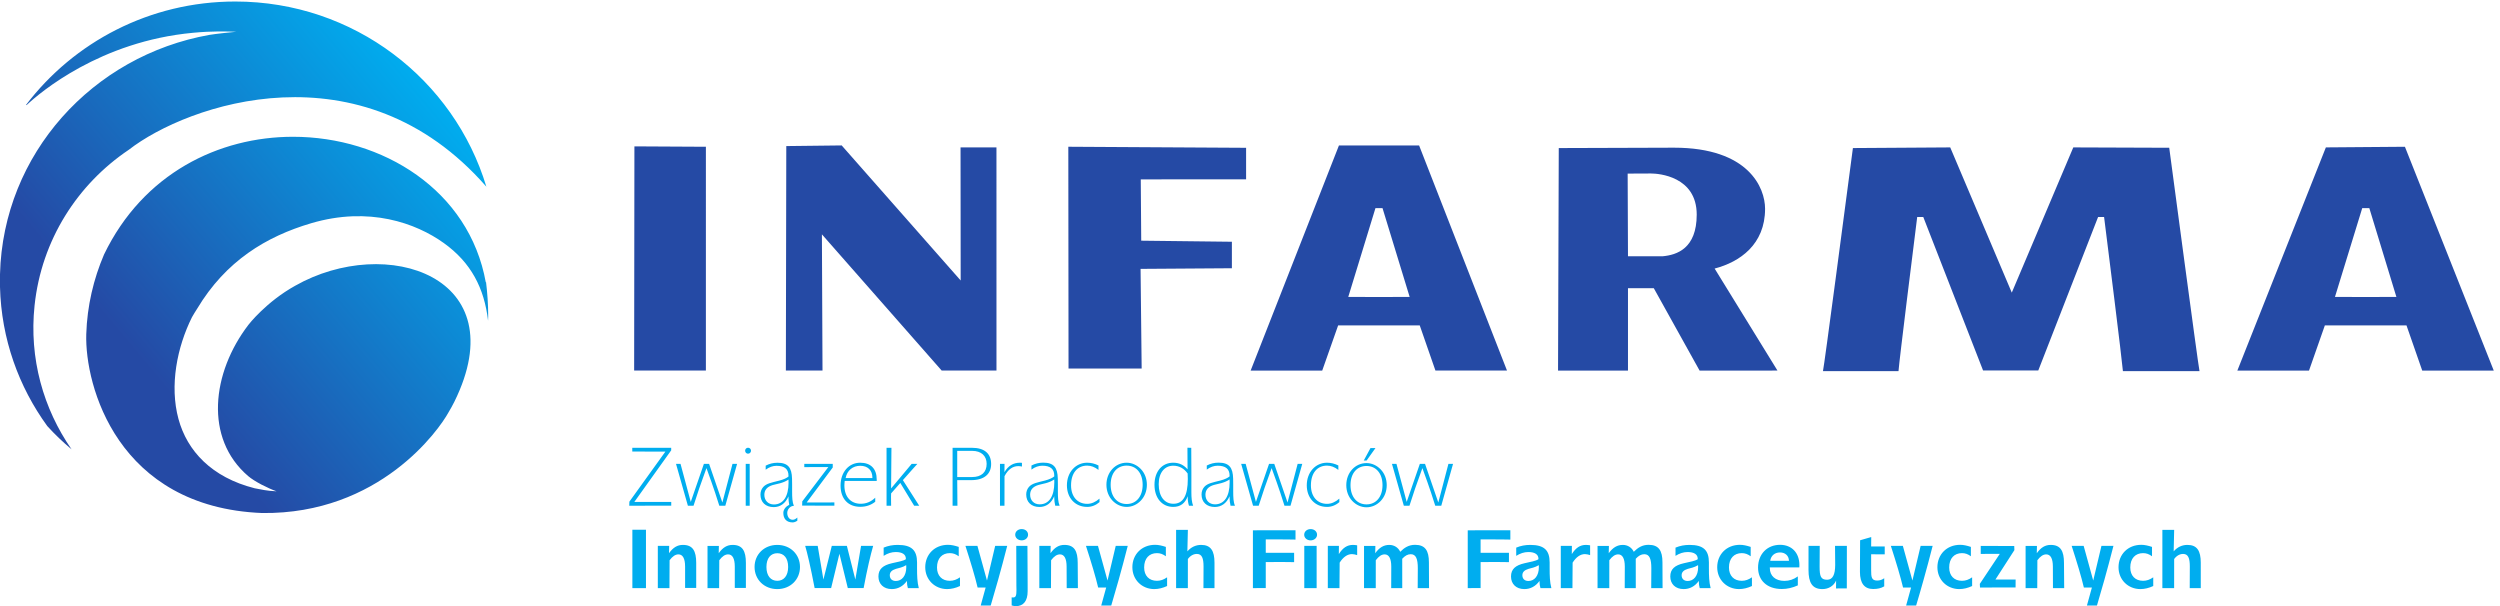 <?xml version="1.0" encoding="UTF-8" standalone="yes"?>
<svg xmlns:inkscape="http://www.inkscape.org/namespaces/inkscape" xmlns:sodipodi="http://sodipodi.sourceforge.net/DTD/sodipodi-0.dtd" xmlns="http://www.w3.org/2000/svg" xmlns:svg="http://www.w3.org/2000/svg" version="1.1" id="svg1" width="684.52" height="165.973" viewBox="0 0 684.52 165.973">
  <defs id="defs1">
    <linearGradient x1="0" y1="0" x2="1" y2="0" gradientUnits="userSpaceOnUse" gradientTransform="matrix(805.988,676.304,676.304,-805.988,91.841,377.319)" spreadMethod="pad" id="linearGradient4">
      <stop style="stop-opacity:1;stop-color:#254aa5" offset="0" id="stop2"></stop>
      <stop style="stop-opacity:1;stop-color:#254aa5" offset="0.225" id="stop3"></stop>
      <stop style="stop-opacity:1;stop-color:#00adef" offset="1" id="stop4"></stop>
    </linearGradient>
    <clipPath id="clipPath4">
      <path d="M 71.156,618.902 C 85.418,754.195 159.789,868.773 265.199,939.605 385.527,1033.11 743.414,1158.68 1001.27,863.582 934.727,1084.11 728.645,1244.79 484.332,1244.79 c -176.016,0 -332.258,-83.56 -430.695,-212.78 l 0.898,-0.58 c 28.395,26.45 151.813,131.33 342.875,148.99 39.211,3.71 68.141,2.92 88.895,2.07 -5.407,-0.33 -43.067,-4.28 -55.321,-6.42 C 190.852,1133.2 6.336,931.422 0,683.316 v -26.3 C 2.727,550.219 38.508,451.676 97.371,370.719 112.895,353.637 129.617,337.672 147.359,322.809 89.305,406.441 59.613,509.957 71.156,618.902 M 405.781,612.23 c 59.063,98.567 142.289,148.801 234.887,176.137 119.406,35.223 215.695,0.235 272.867,-40.715 56.266,-40.25 83.492,-93 91.245,-159.882 0.04,2.996 0.29,5.957 0.29,8.925 0,24.043 -1.67,47.719 -4.49,70.907 -0.16,-0.493 -0.32,-0.875 -0.42,-1.317 C 966.113,856.637 787.371,966.332 603.324,966.332 450.816,966.363 294.719,891.051 214.18,723.965 192.672,673.754 179.395,618.336 177.59,559.957 174.43,454.254 241.566,203.809 539.605,191.738 c 241.743,-2.816 364.274,171.371 383.661,207.106 4.328,7.234 8.449,14.59 12.14,22.051 127.654,258.535 -140.254,345.25 -327.933,238.64 -59.364,-33.027 -95.555,-79.597 -96.047,-80.32 -75.426,-98.527 -91.254,-233.703 -0.629,-311.32 13.387,-11.473 41.141,-25.344 58.613,-31.446 -20.215,0.75 -33.414,4.129 -45.015,6.231 -88.477,22.343 -139.129,76.816 -156.969,142.617 -18.696,68.926 -2.957,147.824 27.777,209.609 3.543,6.184 7.117,12.082 10.578,17.324" transform="translate(0,-2.5000001e-5)" id="path4"></path>
    </clipPath>
  </defs>
  <g id="g1">
    <g id="group-R5">
      <path id="path2" d="M 71.156,618.902 C 85.418,754.195 159.789,868.773 265.199,939.605 385.527,1033.11 743.414,1158.68 1001.27,863.582 934.727,1084.11 728.645,1244.79 484.332,1244.79 c -176.016,0 -332.258,-83.56 -430.695,-212.78 l 0.898,-0.58 c 28.395,26.45 151.813,131.33 342.875,148.99 39.211,3.71 68.141,2.92 88.895,2.07 -5.407,-0.33 -43.067,-4.28 -55.321,-6.42 C 190.852,1133.2 6.336,931.422 0,683.316 v -26.3 C 2.727,550.219 38.508,451.676 97.371,370.719 112.895,353.637 129.617,337.672 147.359,322.809 89.305,406.441 59.613,509.957 71.156,618.902 M 405.781,612.23 c 59.063,98.567 142.289,148.801 234.887,176.137 119.406,35.223 215.695,0.235 272.867,-40.715 56.266,-40.25 83.492,-93 91.245,-159.882 0.04,2.996 0.29,5.957 0.29,8.925 0,24.043 -1.67,47.719 -4.49,70.907 -0.16,-0.493 -0.32,-0.875 -0.42,-1.317 C 966.113,856.637 787.371,966.332 603.324,966.332 450.816,966.363 294.719,891.051 214.18,723.965 192.672,673.754 179.395,618.336 177.59,559.957 174.43,454.254 241.566,203.809 539.605,191.738 c 241.743,-2.816 364.274,171.371 383.661,207.106 4.328,7.234 8.449,14.59 12.14,22.051 127.654,258.535 -140.254,345.25 -327.933,238.64 -59.364,-33.027 -95.555,-79.597 -96.047,-80.32 -75.426,-98.527 -91.254,-233.703 -0.629,-311.32 13.387,-11.473 41.141,-25.344 58.613,-31.446 -20.215,0.75 -33.414,4.129 -45.015,6.231 -88.477,22.343 -139.129,76.816 -156.969,142.617 -18.696,68.926 -2.957,147.824 27.777,209.609 3.543,6.184 7.117,12.082 10.578,17.324" style="fill:url(#linearGradient4);fill-opacity:1;fill-rule:nonzero;stroke:none" transform="matrix(0.133,0,0,-0.133,0,165.973)" clip-path="url(#clipPath4)"></path>
      <path id="path5" d="m 1305.52,485.023 h 147.7 V 945.77 l -147.16,0.824 z m 633.13,0 h 112.8 l -0.04,459.426 h -73.94 l 0.28,-274.004 -244.97,278.067 -114.05,-1.344 -0.87,-462.145 h 75.43 l -1.24,280.446 z m 409.85,393.59 216.85,0.172 v 64.848 l -366,2.172 0.44,-456.66 h 150.55 l -2.24,205.226 187.99,1.313 v 54.543 l -186.65,2.207 z m 553.55,-241.937 c -1.98,-0.332 -124.52,-0.332 -126.36,0 l 55.94,182.695 h 14.59 z m 53.09,-151.653 h 147.33 L 2921.5,948.512 H 2756.51 L 2574.72,485.023 h 147.36 l 32.77,93.008 h 167.98 z m 537.89,321.016 c 0,-69.746 -40.9,-83.148 -70.45,-85.734 h -71.06 l -0.67,170.172 c 1.84,0.261 48.26,0.261 48.26,0.261 15.21,0 93.92,-5.758 93.92,-84.699 m 166.23,-321.016 -129.35,210.016 c 51.77,13.481 103.85,49.527 103.85,123.051 0,43.098 -33.7,125.801 -187.55,125.801 l -237.19,-0.786 -1.48,-458.082 h 143.98 v 169.629 h 53.12 l 94.29,-169.629 z m 711.19,-1.171 h 157.67 c -2.43,9.336 -62.33,459.859 -62.33,459.859 l -197.5,0.738 -126.63,-298.965 -126.73,298.965 -200.35,-1.344 c -14.62,-111.179 -59.15,-449.75 -61.64,-459.253 h 155.51 c 1.76,23.691 31.51,261.554 38.5,317.359 h 12.49 l 123.1,-315.934 h 113.7 l 123.11,315.934 h 12.34 c 7.1,-55.805 36.85,-293.668 38.76,-317.359 m 563,152.824 c -1.86,-0.332 -124.46,-0.332 -126.44,0 l 56.11,182.695 h 14.64 z M 5133.91,485.023 4951.03,945.77 4788.29,944.465 4606.07,485.023 h 147.51 l 32.62,93.008 h 168.06 l 32.39,-93.008 h 147.26" style="fill:#254aa5;fill-opacity:1;fill-rule:nonzero;stroke:none" transform="matrix(0.133,0,0,-0.133,0,165.973)"></path>
      <path id="path6" d="m 2710.56,124.078 h -25.43 V 37.18 h 25.43 z m -43.47,32.203 -87.72,-0.101 V 37.18 l 26.46,0.039 v 53.59 c 27.98,0 47.45,0.301 58.38,-0.168 v 19.257 l -58.38,0.024 v 27.59 c 37.55,-0.153 57.85,-0.153 61.26,-0.461 z M 2331.22,80.18 c 0,-26.09 19.97,-45.02 45.05,-45.02 8.7,0 17.73,2.23 26.44,6.301 v 17.918 c -6.99,-4.769 -13.31,-7.168 -20.99,-7.168 -16.04,0 -26.26,10.399 -26.26,27.469 0,18.77 10.56,29.5 26.26,29.5 6.83,0 12.28,-1.989 18.43,-6.469 V 122 c -7.84,2.578 -15.01,4.301 -22.2,4.301 -27.44,0 -46.73,-19.84 -46.73,-46.121 m -70.81,43.898 h -24.73 c 11.44,-35.488 19.99,-63.84 25.1,-85.656 h 16.56 L 2267.11,1.32 h 20.63 c 7.79,25.769 21.72,74.559 33.96,122.758 h -24.75 L 2280.07,52.719 Z M 2086.12,17.93 c -1.39,0 -2.4,0 -3.42,0.109 V 1.488 C 2085.77,0.699 2088.51,0 2091.22,0 c 15.71,0 24.4,10.559 24.4,30.711 v 14.649 l -0.43,78.719 h -23.02 l 0.26,-81.43 c 0,-3.41 0.17,-6.476 0.17,-9.219 0,-10.738 -1.03,-15.5 -6.48,-15.5 m 30.36,129.14 c 0,6.7 -5.45,11.61 -13.14,11.61 -7.66,0 -13.3,-5.078 -13.3,-11.61 0,-6.468 5.81,-11.621 13.3,-11.621 7.5,0 13.14,5.153 13.14,11.621 m -433.05,-22.992 h -25.78 c 3.94,-13.156 10.93,-42 19.47,-86.898 h 33.93 l 17.09,70.711 17.25,-70.711 h 32.57 c 7.35,39.09 14.18,67.98 19.64,86.898 h -24.92 l -11.77,-69.316 -17.41,69.316 h -31.06 l -17.25,-69.316 z m -353.57,33.281 h -27.99 V 37.18 h 27.99 z m -34.42,49.403 86.45,0.148 v 7.699 l -75.95,0.02 75.86,106.176 v 5.234 l -80.12,-0.008 v -7.687 l 68.15,-0.196 -74.12,-103.027 z m 110.53,-80.641 c -11.59,0 -20.3,-5.441 -28.66,-17.109 l 0.33,15.066 h -23.38 V 37.18 h 23.95 l 0.29,57.371 c 6.13,8.16 11.97,12.07 18.26,12.07 8.71,0 13.66,-8.351 13.66,-25.172 V 37.559 h 22.86 v 51.543 c 0,24.527 -7,37.019 -27.31,37.019 m 87.25,80.641 24.22,86.164 h -9.48 l -20.82,-79.528 -27.31,79.528 h -10.75 l -27.02,-78.297 -21.07,78.297 h -9.28 l 24.43,-86.164 h 11.62 c 6.82,21.988 15.67,47.746 26.63,77.453 15.34,-41.836 23.54,-67.766 26.44,-77.453 z m 42.34,-117.66 c 0,24.527 -7.01,37.019 -27.27,37.019 -11.62,0 -20.32,-5.441 -28.68,-17.109 l 0.33,15.066 h -23.38 V 37.18 h 23.92 l 0.32,57.371 c 6.12,8.16 11.95,12.07 18.24,12.07 8.73,0 13.67,-8.351 13.67,-25.172 V 37.559 h 22.85 z m -0.36,117.66 h 8.2 v 86.164 h -8.2 z m 10.91,113.32 c 0,3.371 -2.72,6.094 -6.11,6.094 -3.44,0 -6.01,-2.723 -6.01,-6.094 0,-3.437 2.57,-6.16 6.01,-6.16 3.39,0 6.11,2.723 6.11,6.16 m 77.29,-65.613 c 0,-29.367 -11.43,-45.09 -30.21,-45.09 -11.78,0 -19.63,8.242 -19.63,19.859 0,10.063 5.82,16.715 17.41,20.133 8.72,2.547 20.48,3.406 32.27,11.25 0.16,-2.062 0.16,-4.289 0.16,-6.152 m 8.55,-82.059 c 3.23,0 6.8,1.68 9.54,3.559 v 6.472 c -2.74,-2.382 -5.8,-4.589 -9.54,-4.589 -7.69,0 -11.26,7.339 -11.26,14.16 0,6.668 5.58,14.5 13.65,14.5 -3.24,7.527 -3.6,17.418 -3.6,29.699 v 14 c 0,3.914 0,7.852 -0.16,12.117 -0.53,22.715 -8.02,32.93 -30.04,32.93 -8.87,0 -16.72,-2.07 -24.24,-5.965 v -8.359 c 7.36,5.468 14.85,8.027 22.36,8.027 16.37,0 24.58,-6.66 24.58,-20.352 v -1.718 c -3.23,-2.883 -9.9,-6.114 -19.13,-8.457 -15.35,-3.965 -26.26,-5.657 -32.92,-13.184 -3.58,-4.078 -5.62,-9.398 -5.62,-15.539 0,-15.512 10.39,-25.789 27.3,-25.789 13.3,0 24.22,7.558 30.37,22.226 v -2.757 c 0,-4.571 0.52,-9.539 1.54,-14.653 -6.49,-3.25 -12.14,-9.379 -12.14,-16.726 0,-12.434 6.85,-19.602 19.31,-19.602 m -9.39,-91.719 c 0,-18.223 -8.89,-28.48 -22.35,-28.48 -13.49,0 -22.36,10.258 -22.36,28.48 0,18.098 8.87,28.321 22.36,28.321 13.64,0 22.35,-10.012 22.35,-28.321 m 24.39,0 c 0,25.93 -19.94,45.43 -46.74,45.43 -26.98,0 -46.78,-19.5 -46.78,-45.43 0,-25.93 19.8,-45.531 46.78,-45.531 26.95,0 46.74,19.602 46.74,45.531 m 4.4,126.321 66.39,-0.102 v 6.668 l -57.06,-0.129 53.69,72.035 v 7.442 h -58.56 v -6.653 l 49.5,0.129 -53.65,-70.64 z m 89.55,56.754 c 2.9,15.496 14.49,25.242 30.18,25.242 15.38,0 24.94,-9.266 24.94,-24.383 v -0.859 z m -1.9,-5.969 h 65.9 v 2.656 c 0,22.59 -12.32,34.875 -33.99,34.875 -23.02,0 -40.46,-18.976 -40.46,-46.926 0,-27.293 15.56,-43.851 40.63,-43.851 11.62,0 21.84,3.371 30.75,10.39 v 8.34 c -8.72,-8.34 -18.46,-12.461 -29.88,-12.461 -20.29,0 -33.61,14.18 -33.61,37.887 0,2.938 0.33,5.977 0.66,9.09 M 1865.6,84.441 c 0.17,-1.371 0.17,-2.863 0.17,-4.082 0,-18.07 -9.22,-28.508 -21.5,-28.508 -7.84,0 -12.45,4.617 -12.45,11.809 0,6.488 4.25,10.578 12.62,13.129 5.98,1.672 13.33,2.891 21.16,7.652 m -0.68,13.348 v -1.16 c -5.78,-3.82 -15.53,-5.16 -28.66,-8.25 -18.61,-4.25 -27.82,-12.109 -27.82,-27.289 0,-15.379 10.59,-25.93 27.48,-25.93 12.61,0 23.34,5.789 31.22,16.879 v -1.508 c 0,-4.633 0.69,-9.07 1.9,-13.352 h 22.49 c -3.21,12.34 -3.58,25.621 -3.58,40.648 v 12.094 c 0,25.098 -11.07,36.199 -39.75,36.199 -10.44,0 -19.8,-1.723 -29.02,-5.609 v -16.953 c 8.03,5.16 16.39,7.882 24.93,7.882 13.48,0 20.81,-5.113 20.81,-13.652 m 27.49,108.973 -33.65,52.695 c 17.25,19.297 26.97,30.586 29.87,33.469 h -11.76 l -42.33,-50.547 0.7,83.652 h -10.09 V 206.762 h 9.41 c -0.51,15.648 -0.02,24.047 -0.02,25.418 l 18.93,21.496 28.51,-46.914 z M 1973.75,122 c -7.86,2.578 -15.03,4.301 -22.19,4.301 -27.47,0 -46.77,-19.84 -46.77,-46.121 0,-26.09 20,-45.02 45.07,-45.02 8.69,0 17.74,2.23 26.46,6.301 v 17.918 c -7.01,-4.769 -13.32,-7.168 -21.01,-7.168 -16.03,0 -26.29,10.399 -26.29,27.469 0,18.77 10.56,29.5 26.29,29.5 6.83,0 12.29,-1.989 18.44,-6.469 z m 57.46,170.926 c 0,-17.09 -10.55,-27.121 -30.02,-27.121 h -30.55 v 53.906 h 30.74 c 18.92,0 29.83,-10.391 29.83,-26.785 m 9.23,-0.391 c 0,21.387 -13.5,33.496 -39.25,33.496 h -40.1 V 206.762 h 9.99 l -0.44,52.695 h 28.86 c 26.6,0 40.94,12.481 40.94,33.078 m 33.09,-168.457 h -24.77 l -16.85,-71.359 -19.68,71.359 h -24.69 c 11.41,-35.488 19.94,-63.84 25.06,-85.656 h 16.57 L 2018.96,1.32 h 20.6 c 7.78,25.769 21.75,74.559 33.97,122.758 m 23.01,164.238 c 2.39,0 4.77,-0.371 7.34,-0.839 v 7.656 c -1.38,0.195 -2.74,0.195 -4.1,0.195 -13.64,0 -24.23,-6.32 -31.89,-19.492 l 0.13,17.09 h -9.35 v -86.164 h 9.26 l 0.09,60.89 c 7.35,13.836 16.73,20.664 28.52,20.664 m 74.01,-33.632 c 0,-29.356 -11.42,-45.075 -30.19,-45.075 -11.79,0 -19.61,8.219 -19.61,19.84 0,10.063 5.79,16.739 17.39,20.106 8.68,2.597 20.48,3.449 32.28,11.269 0.13,-2.011 0.13,-4.246 0.13,-6.14 m 1.89,-47.922 h 9.03 c -3.22,7.468 -3.58,17.379 -3.58,29.699 v 13.953 c 0,3.918 0,7.852 -0.16,12.16 -0.5,22.684 -8.03,32.899 -30.04,32.899 -8.88,0 -16.72,-2.032 -24.22,-5.926 v -8.391 c 7.36,5.43 14.84,8 22.34,8 16.4,0 24.61,-6.633 24.61,-20.312 v -1.699 c -3.27,-2.903 -9.92,-6.153 -19.13,-8.536 -15.38,-3.925 -26.29,-5.605 -32.95,-13.105 -3.56,-4.133 -5.63,-9.445 -5.63,-15.563 0,-15.5 10.41,-25.761 27.31,-25.761 13.31,0 24.25,7.492 30.4,22.199 v -2.731 c 0,-5.269 0.64,-10.918 2.02,-16.886 m 18.94,-80.641 c -11.62,0 -20.32,-5.441 -28.67,-17.109 l 0.33,15.066 h -23.37 V 37.18 h 23.98 l 0.24,57.371 c 6.16,8.16 11.98,12.07 18.25,12.07 8.73,0 13.69,-8.351 13.69,-25.172 l 0.19,-44.27 h 23.05 l -0.39,51.922 c 0,24.527 -7.01,37.019 -27.3,37.019 m 46.74,78.219 c 9.38,0 18.07,3.449 25.43,9.89 v 7.18 c -8.39,-7.18 -16.55,-10.762 -25.43,-10.762 -19.46,0 -33.13,14.352 -33.13,38.059 0,25.781 13.34,40.633 33.13,40.633 8.02,0 15.7,-2.879 23.35,-8.867 v 9.199 c -7.65,3.769 -15.33,5.656 -23.35,5.656 -23.41,0 -41.66,-19.308 -41.66,-46.621 0,-26.078 17.25,-44.367 41.66,-44.367 m 114.27,45.566 c 0,-24.375 -13.47,-39.617 -32.93,-39.617 -19.47,0 -32.94,15.242 -32.94,39.617 0,24.582 13.47,39.434 32.94,39.434 19.46,0 32.93,-15.008 32.93,-39.434 m -3.58,-32.406 c 7.86,8.359 12.29,19.789 12.29,32.406 0,12.668 -4.43,23.879 -12.29,32.266 -8.04,8.359 -18.41,13.156 -29.35,13.156 -23.21,0 -41.65,-19.492 -41.65,-45.422 0,-12.617 4.48,-24.047 12.29,-32.406 8.03,-8.512 18.45,-13.16 29.36,-13.16 10.94,0 21.31,4.648 29.35,13.16 m 96.54,44.352 c 0,-34.172 -9.55,-51.032 -29.69,-51.032 -18.1,0 -30.21,14.711 -30.21,40.317 0,24.035 12.45,38.019 29.86,38.019 12.14,0 22.21,-5.461 29.69,-16.027 0.2,-3.914 0.35,-7.695 0.35,-11.277 m 10.94,-55.09 c -2.74,7.347 -3.59,16.179 -3.59,27.476 0,15.961 0,29.938 0.01,41.969 l -0.26,49.832 -7.88,0.09 0.27,-44.434 c -7.83,9.168 -17.58,13.633 -29.67,13.633 -22.55,0 -38.42,-17.617 -38.42,-45.422 0,-27.945 16.04,-45.566 38.56,-45.566 14.69,0 24.59,7.332 29.89,22.039 v -2.93 c 0,-5.82 0.83,-11.277 2.54,-16.687 z m 16.51,-80.641 c -10.91,0 -20.65,-4.449 -28.34,-13.312 l 1.02,44.211 h -24.22 V 37.18 h 24.17 l 0.05,59.879 c 5.17,7.019 11.79,10.472 18.46,10.472 10.41,0 13.8,-8.742 13.8,-25.609 0,-12.281 -0.19,-26.863 -0.19,-44.742 h 22.74 v 52.422 c 0,24.199 -7.51,36.519 -27.49,36.519 m 58.68,128.563 c 0,-29.356 -11.45,-45.075 -30.23,-45.075 -11.75,0 -19.6,8.219 -19.6,19.84 0,10.063 5.81,16.739 17.4,20.106 8.69,2.597 20.47,3.449 32.28,11.269 0.15,-2.011 0.15,-4.246 0.15,-6.14 m 1.87,-47.922 h 9.06 c -3.26,7.468 -3.6,17.379 -3.6,29.699 v 13.953 c 0,3.918 0,7.852 -0.16,12.16 -0.52,22.684 -8.03,32.899 -30.04,32.899 -8.86,0 -16.73,-2.032 -24.22,-5.926 v -8.391 c 7.31,5.43 14.84,8 22.36,8 16.39,0 24.58,-6.633 24.58,-20.312 v -1.699 c -3.24,-2.903 -9.91,-6.153 -19.12,-8.536 -15.37,-3.925 -26.3,-5.605 -32.97,-13.105 -3.57,-4.133 -5.63,-9.445 -5.63,-15.563 0,-15.5 10.4,-25.761 27.33,-25.761 13.29,0 24.24,7.492 30.39,22.199 v -2.731 c 0,-5.269 0.66,-10.918 2.02,-16.886 m 123.41,0 24.2,86.164 h -9.49 l -20.81,-79.528 -27.31,79.528 h -10.77 l -27,-78.297 -21.1,78.297 h -9.27 l 24.47,-86.164 h 11.61 c 6.83,21.988 15.69,47.746 26.62,77.453 15.34,-41.836 23.53,-67.766 26.45,-77.453 z m 41.36,-48.082 c -7.69,0 -13.17,-5.27 -13.17,-11.61 0,-6.468 5.65,-11.621 13.17,-11.621 7.49,0 13.31,5.153 13.31,11.621 0,6.7 -5.62,11.61 -13.31,11.61 m 33.78,45.66 c 9.34,0 18.08,3.449 25.41,9.89 v 7.18 c -8.4,-7.18 -16.53,-10.762 -25.41,-10.762 -19.45,0 -33.11,14.352 -33.11,38.059 0,25.781 13.28,40.633 33.11,40.633 8.01,0 15.67,-2.879 23.38,-8.867 v 9.199 c -7.71,3.769 -15.37,5.656 -23.38,5.656 -23.41,0 -41.64,-19.308 -41.64,-46.621 0,-26.078 17.22,-44.367 41.64,-44.367 m 53.55,-78.219 c -12.12,0 -21,-5.98 -29.18,-18.93 l 0.17,16.887 h -22.86 V 37.18 h 24 l 0.4,52.422 c 7.33,11.609 16.05,17.589 25.43,17.589 3.24,0 6.82,-1.011 10.6,-2.031 v 20.121 c -3.09,0.5 -5.99,0.84 -8.56,0.84 m 27.97,173.719 18.25,25.613 h -10.24 l -13.85,-25.613 z m 32.76,-50.703 c 0,-24.356 -13.48,-39.606 -32.95,-39.606 -19.45,0 -32.93,15.25 -32.93,39.606 0,24.59 13.48,39.48 32.93,39.48 19.47,0 32.95,-15.086 32.95,-39.48 m -3.59,-32.426 c 7.87,8.34 12.28,19.809 12.28,32.426 0,12.625 -4.41,23.914 -12.28,32.246 -8,8.387 -18.42,13.191 -29.36,13.191 -23.22,0 -41.61,-19.5 -41.61,-45.437 0,-12.617 4.42,-24.086 12.26,-32.426 8.05,-8.5 18.45,-13.141 29.35,-13.141 10.94,0 21.36,4.641 29.36,13.141 m 17.56,-90.59 c -11.62,0 -20.47,-5.441 -29,-17.109 l 0.34,15.066 h -23.37 V 37.18 h 24.16 l 0.06,57.371 c 6.15,8.16 11.95,12.07 18.27,12.07 8.69,0 13.61,-8.351 13.61,-25.172 l -0.14,-44.27 h 22.74 l -0.05,60.398 c 5.81,6.352 11.26,9.402 17.59,9.402 10.92,0 14.5,-10.058 14.5,-28.851 0,-15.328 -0.23,-28.93 -0.23,-40.949 h 23.35 l -0.26,53.059 c 0,24.114 -7.69,36.063 -28.48,36.063 -13.15,0 -22.18,-5.961 -30.56,-14.36 -4.27,9.039 -12.79,14.18 -22.53,14.18 m 107.01,80.641 24.22,86.164 h -9.51 l -20.81,-79.528 -27.31,79.528 h -10.73 l -27.05,-78.297 -21.05,78.297 h -9.27 l 24.43,-86.164 h 11.59 c 6.81,21.988 15.71,47.746 26.63,77.453 15.35,-41.836 23.54,-67.766 26.47,-77.453 z m 80.95,-69.25 c 37.52,-0.153 57.83,-0.153 61.27,-0.461 v 19.23 l -87.74,-0.101 V 37.18 l 26.47,0.039 v 53.59 c 27.97,0 47.42,0.301 58.36,-0.168 v 19.257 l -58.36,0.024 z m 119.96,-57.153 c 0,-18.07 -9.24,-28.508 -21.51,-28.508 -7.85,0 -12.45,4.617 -12.45,11.809 0,6.488 4.27,10.578 12.61,13.129 5.96,1.672 13.33,2.891 21.16,7.652 0.19,-1.371 0.19,-2.863 0.19,-4.082 m 3.25,-43.18 h 22.5 c -3.24,12.34 -3.56,25.621 -3.56,40.648 v 12.094 c 0,25.098 -11.09,36.199 -39.78,36.199 -10.41,0 -19.78,-1.723 -29.02,-5.609 v -16.953 c 8.05,5.16 16.42,7.882 24.92,7.882 13.48,0 20.83,-5.113 20.83,-13.652 v -1.16 c -5.8,-3.82 -15.54,-5.16 -28.65,-8.25 -18.61,-4.25 -27.82,-12.109 -27.82,-27.289 0,-15.379 10.54,-25.93 27.48,-25.93 12.6,0 23.36,5.789 31.21,16.879 v -1.508 c 0,-4.633 0.68,-9.07 1.89,-13.352 M 3263,107.191 c 3.26,0 6.84,-1.011 10.57,-2.031 v 20.121 c -3.04,0.5 -5.95,0.84 -8.52,0.84 -12.13,0 -20.99,-5.98 -29.16,-18.93 l 0.16,16.887 h -22.86 V 37.18 h 24.01 l 0.36,52.422 c 7.35,11.609 16.06,17.589 25.44,17.589 m 136.38,-70.011 h 23.36 l -0.23,53.059 c 0,24.114 -7.67,36.063 -28.53,36.063 -13.13,0 -22.16,-5.961 -30.51,-14.36 -4.29,9.039 -12.82,14.18 -22.53,14.18 -11.62,0 -20.51,-5.441 -29.03,-17.109 l 0.37,15.066 h -23.41 V 37.18 h 24.19 l 0.05,57.371 c 6.12,8.16 11.96,12.07 18.29,12.07 8.67,0 13.6,-8.351 13.6,-25.172 l -0.18,-44.27 h 22.77 l -0.05,60.398 c 5.82,6.352 11.28,9.402 17.59,9.402 10.91,0 14.48,-10.058 14.48,-28.851 0,-15.328 -0.23,-28.93 -0.23,-40.949 m 96.58,43.18 c 0,-18.07 -9.2,-28.508 -21.51,-28.508 -7.83,0 -12.46,4.617 -12.46,11.809 0,6.488 4.29,10.578 12.64,13.129 5.96,1.672 13.3,2.891 21.17,7.652 0.16,-1.371 0.16,-2.863 0.16,-4.082 m 3.27,-43.18 h 22.48 c -3.24,12.34 -3.57,25.621 -3.57,40.648 v 12.094 c 0,25.098 -11.09,36.199 -39.73,36.199 -10.45,0 -19.82,-1.723 -29.03,-5.609 v -16.953 c 8.03,5.16 16.39,7.882 24.91,7.882 13.48,0 20.83,-5.113 20.83,-13.652 v -1.16 c -5.82,-3.82 -15.52,-5.16 -28.64,-8.25 -18.66,-4.25 -27.86,-12.109 -27.86,-27.289 0,-15.379 10.59,-25.93 27.47,-25.93 12.63,0 23.42,5.789 31.27,16.879 v -1.508 c 0,-4.633 0.64,-9.07 1.87,-13.352 m 81.02,-2.019 c 8.69,0 17.73,2.23 26.47,6.301 v 17.918 c -7.01,-4.769 -13.32,-7.168 -21.01,-7.168 -16.04,0 -26.29,10.399 -26.29,27.469 0,18.77 10.6,29.5 26.29,29.5 6.82,0 12.27,-1.989 18.45,-6.469 V 122 c -7.89,2.578 -15.04,4.301 -22.19,4.301 -27.5,0 -46.75,-19.84 -46.75,-46.121 0,-26.09 19.96,-45.02 45.03,-45.02 m 102.67,58.191 h -38.54 c 1.34,10.418 9.21,17.25 20.12,17.25 10.74,0 18.29,-6.832 18.42,-17.25 m 21.36,-13.524 c 0.16,1.621 0.16,3.113 0.16,4.613 0,25.61 -16.03,41.86 -39.76,41.86 -26.83,0 -45.37,-19.321 -45.37,-46.949 0,-25.602 17.77,-44.031 48.94,-44.031 11.09,0 22.2,2.57 32.95,7.488 V 61.25 c -8.72,-6.309 -17.74,-9.211 -27.67,-9.211 -18.43,0 -29.99,10.25 -29.99,26.422 v 1.367 z m 97.74,-43.199 0.15,87.449 h -24.4 c 0,-14.5 0.33,-27.019 0.33,-38.949 0,-20.457 -5.26,-30.719 -16.56,-30.719 -13.12,0 -15.51,6.961 -15.51,27.109 l 0.24,42.559 h -23.06 l -0.04,-49.5 c 0,-26.129 7.65,-39.418 28.68,-39.418 12.6,0 23.37,6.641 28.13,17.559 0,-6.149 -0.15,-11.809 -0.15,-16.23 z m 50.11,70.199 27.95,-0.156 v 16.297 l -27.95,-0.11 0.19,19.422 -22.93,-6.609 -0.31,-65.192 c 0,-23.402 9.23,-35.16 27.15,-35.16 9.03,0 16.19,1.551 22.83,5.469 V 57.5 c -4.4,-3.231 -9.2,-4.781 -14.47,-4.781 -11.77,0 -12.46,7.34 -12.46,21.52 z M 3944.76,1.32 c 7.82,25.769 21.74,74.559 33.99,122.758 h -24.74 l -16.91,-71.359 -19.68,71.359 h -24.71 c 11.44,-35.488 19.95,-63.84 25.1,-85.656 h 16.56 L 3924.15,1.32 Z m 88.83,33.84 c 8.71,0 17.79,2.23 26.45,6.301 v 17.918 c -7,-4.769 -13.3,-7.168 -20.95,-7.168 -16.06,0 -26.3,10.399 -26.3,27.469 0,18.77 10.57,29.5 26.3,29.5 6.79,0 12.29,-1.989 18.39,-6.469 V 122 c -7.85,2.578 -15,4.301 -22.17,4.301 -27.46,0 -46.76,-19.84 -46.76,-46.121 0,-26.09 19.98,-45.02 45.04,-45.02 m 116,19.719 -41.63,-0.117 39.07,60.609 -0.28,8.43 -69,0.277 V 107.57 l 39.26,0.129 -41.16,-61.801 0.39,-7.476 73.23,0.027 z m 76.85,-17.699 h 23.11 l -0.42,51.922 c 0,24.527 -7.01,37.019 -27.29,37.019 -11.61,0 -20.31,-5.441 -28.68,-17.109 l 0.31,15.066 h -23.36 V 37.18 h 24 l 0.25,57.371 c 6.13,8.16 11.95,12.07 18.23,12.07 8.72,0 13.67,-8.351 13.67,-25.172 z m 90.59,-35.859 c 7.78,25.769 21.71,74.559 33.94,122.758 h -24.71 l -16.93,-71.359 -19.66,71.359 h -24.7 c 11.42,-35.488 19.98,-63.84 25.09,-85.656 h 16.56 L 4296.37,1.32 Z m 89.43,33.84 c 8.68,0 17.73,2.23 26.44,6.301 v 17.918 c -7.01,-4.769 -13.31,-7.168 -20.98,-7.168 -16.04,0 -26.3,10.399 -26.3,27.469 0,18.77 10.6,29.5 26.3,29.5 6.82,0 12.27,-1.989 18.44,-6.469 V 122 c -7.86,2.578 -15.02,4.301 -22.21,4.301 -27.47,0 -46.74,-19.84 -46.74,-46.121 0,-26.09 19.93,-45.02 45.05,-45.02 m 124.28,2.019 -0.02,52.422 c 0,24.199 -7.51,36.519 -27.48,36.519 -10.91,0 -20.62,-4.449 -28.29,-13.312 l 1.01,44.211 h -24.28 V 37.18 h 24.21 l 0.07,59.879 c 5.14,7.019 11.77,10.472 18.42,10.472 10.41,0 13.81,-8.742 13.81,-25.609 0,-12.281 -0.21,-26.863 -0.21,-44.742 h 22.76" style="fill:#00adef;fill-opacity:1;fill-rule:nonzero;stroke:none" transform="matrix(0.133,0,0,-0.133,0,165.973)"></path>
    </g>
  </g>
</svg>

